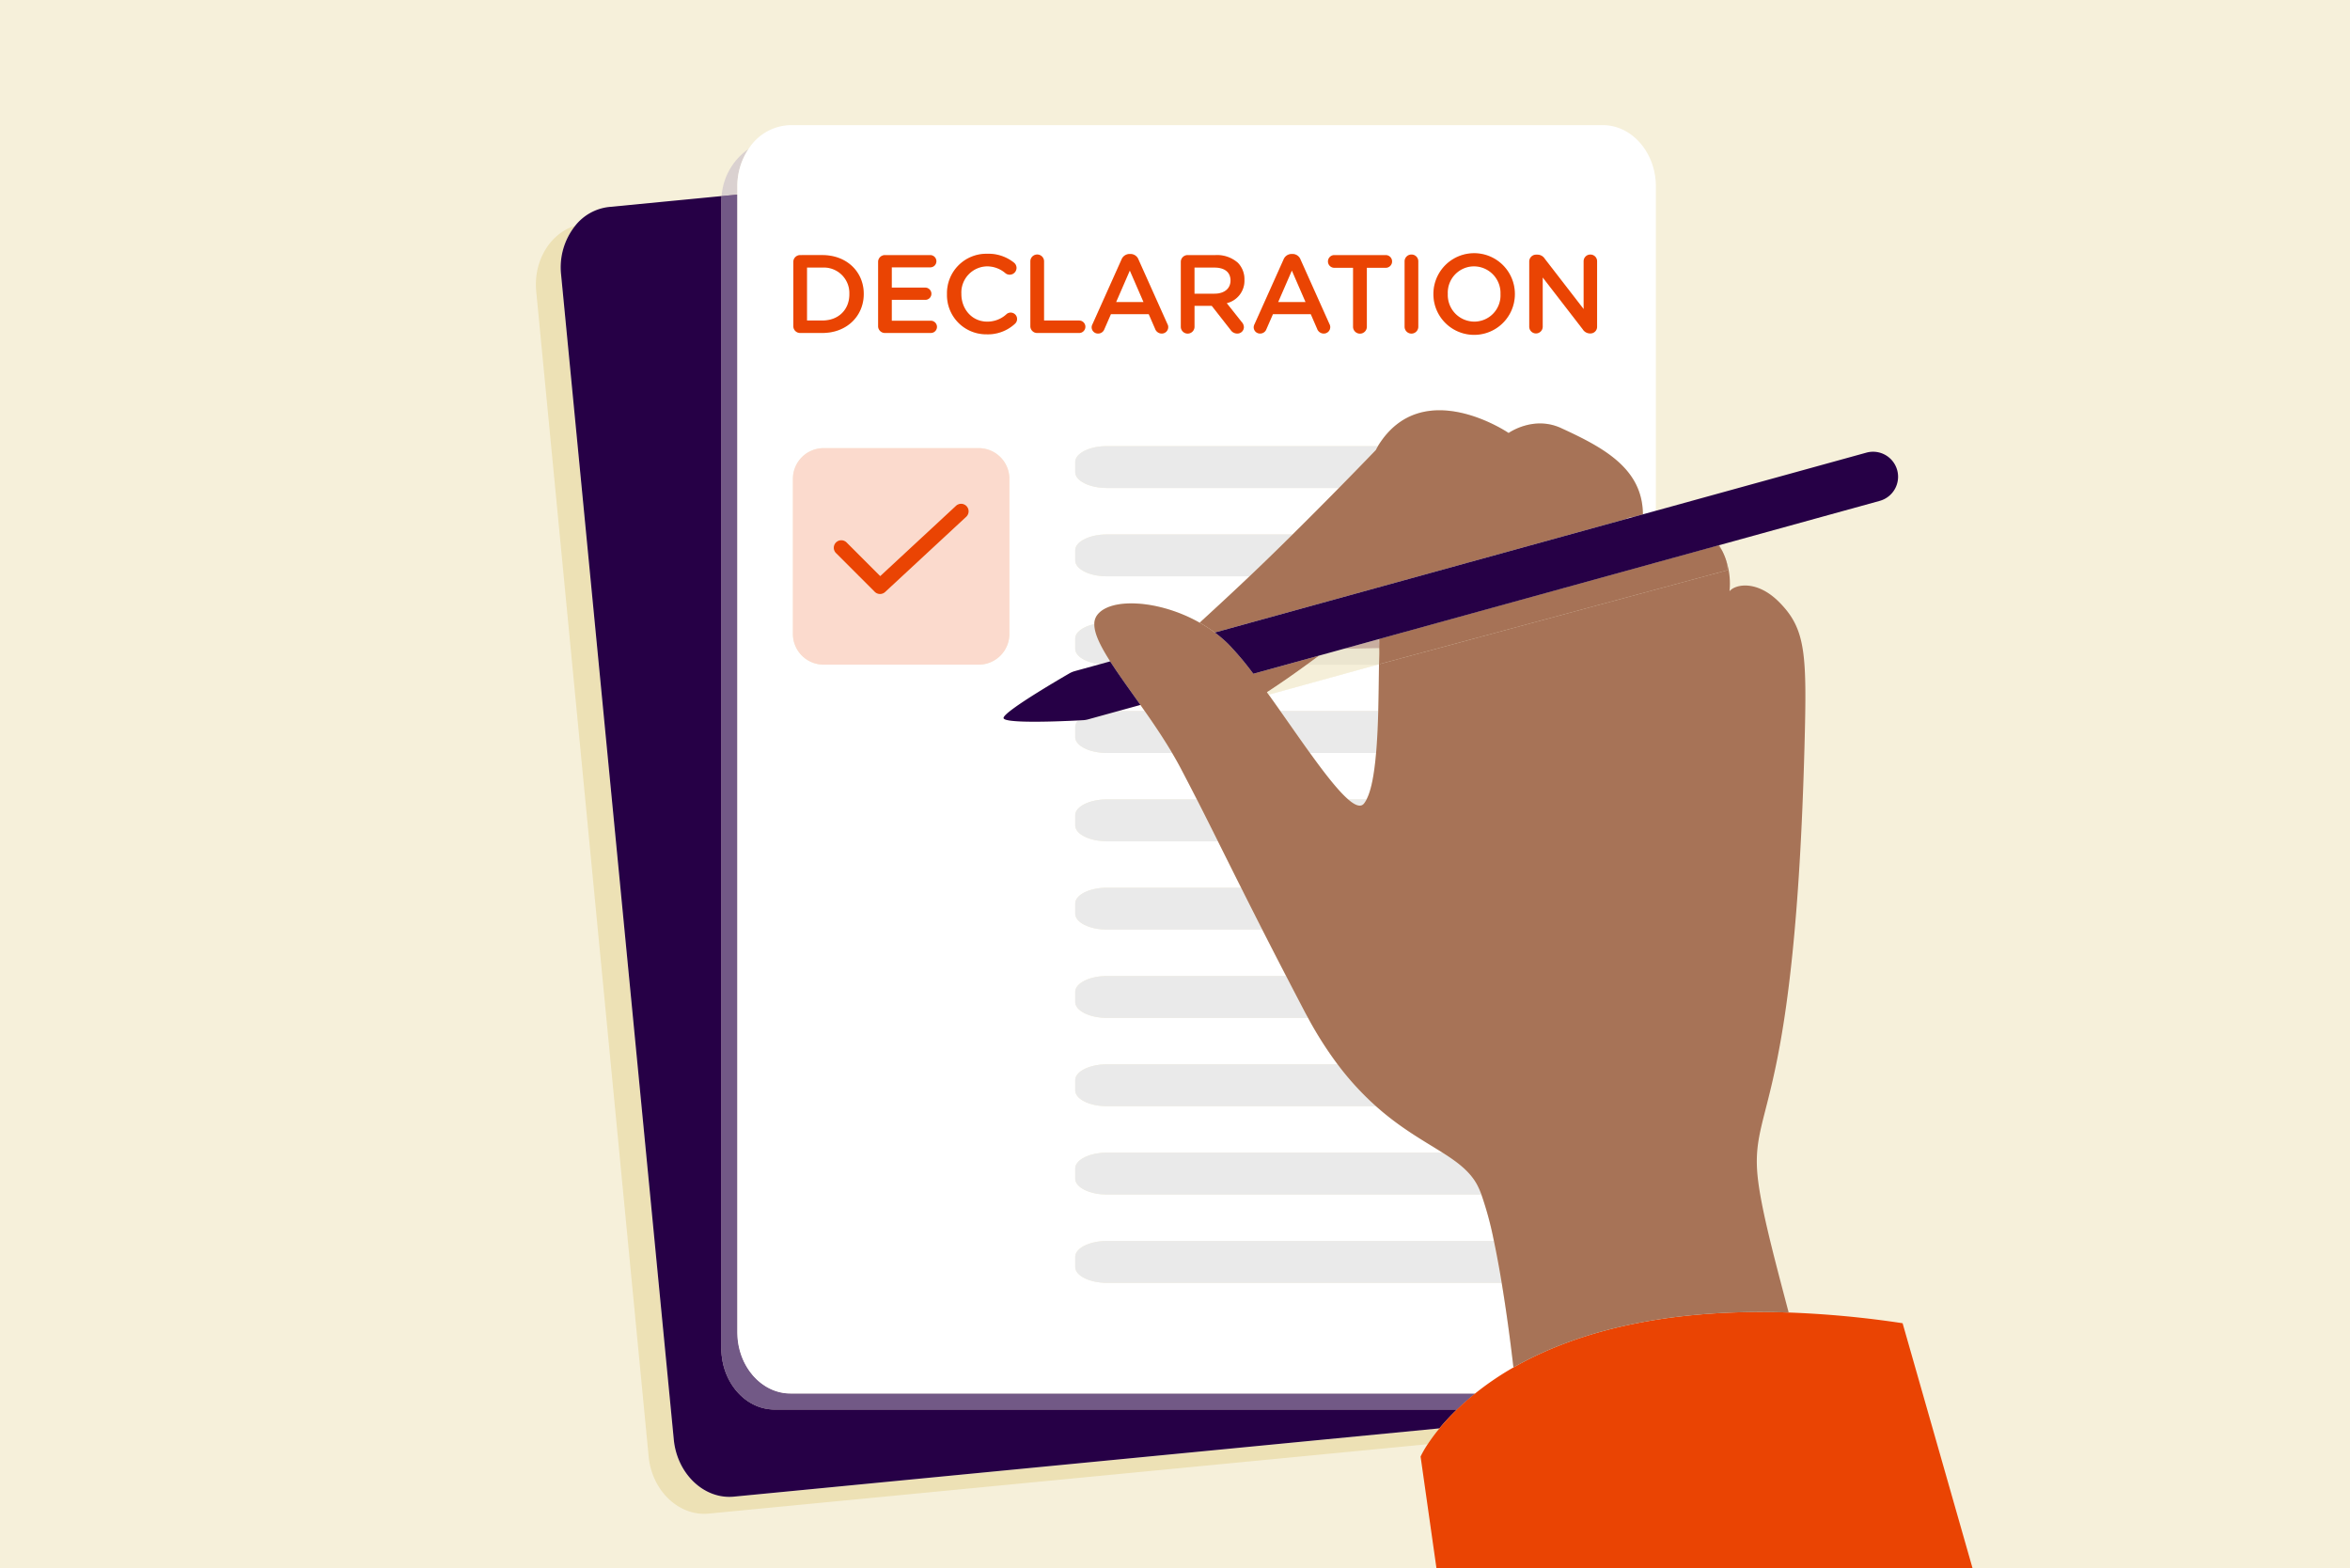 <svg xmlns="http://www.w3.org/2000/svg" xmlns:xlink="http://www.w3.org/1999/xlink" width="580" height="387" viewBox="0 0 580 387"><defs><clipPath id="clip-path"><circle id="SVGID" cx="288.111" cy="208.556" r="268.556" style="fill:none"/></clipPath></defs><g style="isolation:isolate"><g id="Layer_1" data-name="Layer 1"><rect width="580" height="387" style="fill:#f6f0da"/><g style="clip-path:url(#clip-path)"><circle cx="288.111" cy="208.556" r="268.556" style="fill:#f6f0da"/><rect x="424.169" y="134.48" height="0.213" style="fill:none"/><path d="M181.116,369.365c-7.33.709-14-5.629-14.815-14.073L138.48,67.742a16.484,16.484,0,0,1,3.487-12.029c-6.149,1.848-10.353,8.635-9.622,16.205l27.749,287.558c.815,8.444,7.481,14.784,14.812,14.076l177.465-17.125a45.654,45.654,0,0,1,2.9-3.911Z" style="fill:#ede1b5"/><path d="M138.48,67.742,166.3,355.292c.817,8.444,7.485,14.782,14.815,14.073l174.153-16.849a56.611,56.611,0,0,1,4.319-4.658H191.145c-7.21,0-13.109-6.8-13.109-15.108V49.948c0-.525.024-1.045.07-1.557l-27.785,2.688a12.357,12.357,0,0,0-8.354,4.634A16.484,16.484,0,0,0,138.48,67.742Z" style="fill:#260046"/><path d="M181.981,46a16.527,16.527,0,0,1,2.755-9.219,15.444,15.444,0,0,0-6.63,11.608l3.875-.375Z" style="fill:#beb2c7;opacity:0.5"/><path d="M178.036,332.75c0,8.3,5.9,15.108,13.109,15.108H359.588c1.32-1.278,2.81-2.6,4.487-3.945H195.09c-7.209,0-13.109-6.8-13.109-15.109V48.016l-3.875.375c-.046.512-.07,1.032-.07,1.557Z" style="fill:#260046"/><path d="M178.036,332.75c0,8.3,5.9,15.108,13.109,15.108H359.588c1.32-1.278,2.81-2.6,4.487-3.945H195.09c-7.209,0-13.109-6.8-13.109-15.109V48.016l-3.875.375c-.046.512-.07,1.032-.07,1.557Z" style="fill:#beb2c7;opacity:0.5"/><path d="M401.435,128.053l1.985-.547c-1,.187-1.985.373-1.985.547Z" style="fill:#fff"/><path d="M181.981,48.016V328.8c0,8.305,5.9,15.109,13.109,15.109H364.075a73,73,0,0,1,9.454-6.425c-.841-7.244-1.828-14.407-2.9-20.886H273.212c-4.308,0-7.835-1.764-7.835-3.918v-2.5c0-2.153,3.527-3.917,7.835-3.917h95.494a83.55,83.55,0,0,0-3.086-11.461H273.212c-4.308,0-7.835-1.764-7.835-3.918v-2.5c0-2.153,3.527-3.917,7.835-3.917h82.822c-4.585-2.905-10.317-6.013-16.432-11.461h-66.39c-4.308,0-7.835-1.764-7.835-3.918v-2.5c0-2.153,3.527-3.917,7.835-3.917h56.926a92.233,92.233,0,0,1-7.292-11.461H273.212c-4.308,0-7.835-1.764-7.835-3.918v-2.5c0-2.154,3.527-3.917,7.835-3.917H317.43c-2.159-4.169-4.108-7.968-5.887-11.461H273.212c-4.308,0-7.835-1.764-7.835-3.918V223c0-2.154,3.527-3.917,7.835-3.917h33.11c-2.091-4.169-3.956-7.917-5.725-11.462H273.212c-4.308,0-7.835-1.763-7.835-3.917v-2.5c0-2.154,3.527-3.917,7.835-3.917h22.18c-1.3-2.538-2.615-5.092-4.019-7.757-.656-1.247-1.359-2.48-2.081-3.705h-16.08c-4.308,0-7.835-1.763-7.835-3.917v-2.5a2.406,2.406,0,0,1,.712-1.607c-3.912.2-18.42.839-18.406-.612.016-1.678,16.4-11.084,16.4-11.084v0a6.1,6.1,0,0,1,1.215-.483l6.169-1.7c-3.475-.4-6.094-1.957-6.094-3.811v-2.5c0-1.6,1.946-2.977,4.707-3.585a3.714,3.714,0,0,1,.528-1.97c2.926-4.653,15.246-4.181,25.48,1.622,3.276-3.02,7.343-6.738,12.3-11.446H273.212c-4.308,0-7.835-1.763-7.835-3.917v-2.5c0-2.154,3.527-3.918,7.835-3.918h45.81c3.685-3.644,7.537-7.507,11.425-11.461H273.212c-4.308,0-7.835-1.763-7.835-3.917v-2.5c0-2.154,3.527-3.918,7.835-3.918h66.879c.04-.066.071-.141.112-.207,10.943-17.474,32.137-3.038,32.137-3.038s6.11-4.354,12.946-1.211c10.373,4.769,20.13,9.923,20.2,21.289h0l3.195-.882V46c0-8.314-5.891-15.118-13.1-15.118H195.09a12.585,12.585,0,0,0-10.354,5.9A16.527,16.527,0,0,0,181.981,46Zm46.386,22.959a1.529,1.529,0,0,1,1.51,1.537A1.5,1.5,0,0,1,228.367,74H220.1v5.162h9.636a1.522,1.522,0,0,1,1.51,1.51,1.505,1.505,0,0,1-1.51,1.51H218.427a1.676,1.676,0,0,1-1.7-1.7V64.66a1.677,1.677,0,0,1,1.7-1.7H229.6a1.524,1.524,0,0,1,1.51,1.51,1.506,1.506,0,0,1-1.51,1.511h-9.5v5Zm-15.192,1.537v.055c0,5.409-4.174,9.61-10.214,9.61H197.5a1.676,1.676,0,0,1-1.7-1.7V64.66a1.677,1.677,0,0,1,1.7-1.7h5.464C209,62.957,213.175,67.1,213.175,72.512Zm35.951,83.96a7.58,7.58,0,0,1-7.558,7.557H203.255a7.58,7.58,0,0,1-7.558-7.557V118.159a7.58,7.58,0,0,1,7.558-7.558h38.313a7.58,7.58,0,0,1,7.558,7.558Zm1.349-76.547a9.819,9.819,0,0,1-6.974,2.581,9.665,9.665,0,0,1-9.774-9.884v-.055a9.725,9.725,0,0,1,9.911-9.939,10.071,10.071,0,0,1,6.589,2.169,1.688,1.688,0,0,1,.66,1.345,1.69,1.69,0,0,1-2.691,1.319,6.963,6.963,0,0,0-4.585-1.73,6.468,6.468,0,0,0-6.342,6.781v.055c0,3.761,2.663,6.809,6.342,6.809a6.886,6.886,0,0,0,4.805-1.84,1.537,1.537,0,0,1,1.015-.384,1.577,1.577,0,0,1,1.044,2.773Zm15.905,2.252H256a1.677,1.677,0,0,1-1.7-1.7V64.5a1.689,1.689,0,0,1,3.378,0V79.1h8.7a1.538,1.538,0,0,1,0,3.075Zm20.35.137a1.739,1.739,0,0,1-1.647-1.181l-1.566-3.6h-9.335l-1.619,3.707A1.626,1.626,0,0,1,271,82.314a1.547,1.547,0,0,1-1.566-1.565,1.726,1.726,0,0,1,.221-.769l7.137-15.924a2.144,2.144,0,0,1,2.032-1.373h.165a2.107,2.107,0,0,1,2,1.373l7.137,15.924a1.455,1.455,0,0,1,.193.714A1.582,1.582,0,0,1,286.73,82.314ZM307.136,69.08a5.686,5.686,0,0,1-4.364,5.738l3.679,4.64A1.962,1.962,0,0,1,307,80.749a1.594,1.594,0,0,1-1.621,1.565,1.932,1.932,0,0,1-1.646-.878l-4.667-5.958H294.81v5.161a1.689,1.689,0,0,1-3.378,0V64.66a1.677,1.677,0,0,1,1.7-1.7H300a7.738,7.738,0,0,1,5.545,1.922,5.806,5.806,0,0,1,1.592,4.146Zm19.586,13.234a1.739,1.739,0,0,1-1.647-1.181l-1.566-3.6h-9.335l-1.62,3.707a1.624,1.624,0,0,1-1.564,1.071,1.547,1.547,0,0,1-1.565-1.565,1.737,1.737,0,0,1,.22-.769l7.137-15.924a2.144,2.144,0,0,1,2.032-1.373h.165a2.107,2.107,0,0,1,2,1.373l7.137,15.924a1.455,1.455,0,0,1,.193.714A1.582,1.582,0,0,1,326.722,82.314Zm15.327-16.226h-4.7V80.639a1.7,1.7,0,0,1-3.4,0V66.088h-4.668a1.566,1.566,0,0,1,0-3.131h12.768a1.566,1.566,0,0,1,0,3.131Zm8,14.551a1.688,1.688,0,0,1-3.376,0V64.5a1.688,1.688,0,0,1,3.376,0ZM363.8,82.506a9.755,9.755,0,0,1-10.02-9.884v-.055a10.049,10.049,0,0,1,20.1-.055v.055A9.848,9.848,0,0,1,363.8,82.506Zm30.376-1.895a1.641,1.641,0,0,1-1.647,1.675H392.4a2.125,2.125,0,0,1-1.758-1.015l-9.885-12.8V80.667a1.661,1.661,0,0,1-3.321,0V64.55a1.694,1.694,0,0,1,1.7-1.7h.355a2.128,2.128,0,0,1,1.758.988l9.61,12.438V64.467a1.661,1.661,0,0,1,3.321,0Z" style="fill:#fff"/><path d="M363.8,65.731a6.494,6.494,0,0,0-6.479,6.781v.055a6.562,6.562,0,0,0,6.536,6.809,6.469,6.469,0,0,0,6.478-6.754v-.055A6.585,6.585,0,0,0,363.8,65.731Z" style="fill:#fff"/><path d="M313.573,170.264l-.4.26Z" style="fill:#fff"/><path d="M317.7,167.473l-.435.3Z" style="fill:#fff"/><path d="M319.861,165.949l-.275.195Z" style="fill:#fff"/><path d="M332.735,197.287h4.54c1.224-2.357,1.929-6.538,2.35-11.462H323.3C326.914,190.842,330.226,195.114,332.735,197.287Z" style="fill:#fff"/><path d="M282.532,175.49c-.354-.5-.71-1.023-1.062-1.519l-5.505,1.519Z" style="fill:#fff"/><path d="M313.127,171.439c.951,1.326,1.912,2.683,2.875,4.051h24.154c.105-3.937.138-7.891.187-11.461h-.369Z" style="fill:#fff"/><path d="M299.724,66.032H294.81v6.453h4.942c2.416,0,3.952-1.264,3.952-3.213v-.054C303.7,67.158,302.223,66.032,299.724,66.032Z" style="fill:#fff"/><polygon points="315.465 74.544 322.218 74.544 318.843 66.774 315.465 74.544" style="fill:#fff"/><polygon points="275.473 74.544 282.226 74.544 278.85 66.774 275.473 74.544" style="fill:#fff"/><path d="M199.173,66.032V79.1h3.788c4.036,0,6.672-2.719,6.672-6.48v-.055a6.307,6.307,0,0,0-6.672-6.535Z" style="fill:#fff"/><path d="M340.091,110.1H273.212c-4.308,0-7.835,1.764-7.835,3.918v2.5c0,2.154,3.527,3.917,7.835,3.917h57.235c3.06-3.112,6.124-6.261,9.133-9.387C339.741,110.726,339.908,110.407,340.091,110.1Z" style="fill:#eaeaea"/><path d="M319.022,131.9h-45.81c-4.308,0-7.835,1.764-7.835,3.918v2.5c0,2.154,3.527,3.917,7.835,3.917h35.175c1.7-1.616,3.494-3.337,5.41-5.2C315.479,135.4,317.237,133.664,319.022,131.9Z" style="fill:#eaeaea"/><path d="M325.089,162.16l-.244.181Z" style="fill:#eaeaea"/><path d="M270.084,154.027c-2.761.608-4.707,1.987-4.707,3.585v2.5c0,1.854,2.619,3.411,6.094,3.811l2.532-.7C271.619,159.5,270.054,156.36,270.084,154.027Z" style="fill:#eaeaea"/><path d="M340.343,164.029l0-.1-.371.1Z" style="fill:#eaeaea"/><path d="M340.264,157.744c.054.679.119,1.372.158,2.034v-.028c-.04-.667-.075-1.329-.13-2.014Z" style="fill:#eaeaea"/><path d="M323.3,185.825h16.328c.277-3.231.437-6.766.531-10.335H316C318.469,179,320.946,182.564,323.3,185.825Z" style="fill:#eaeaea"/><path d="M275.965,175.49l-7.378,2.037a6.188,6.188,0,0,1-1.528.222s-.36.021-.97.052a2.406,2.406,0,0,0-.712,1.607v2.5c0,2.154,3.527,3.917,7.835,3.917h16.08c-2.113-3.581-4.449-7.041-6.76-10.335Z" style="fill:#eaeaea"/><path d="M273.212,197.287c-4.308,0-7.835,1.763-7.835,3.917v2.5c0,2.154,3.527,3.917,7.835,3.917H300.6c-1.783-3.57-3.472-6.938-5.2-10.334Z" style="fill:#eaeaea"/><path d="M336.626,198.321a6.119,6.119,0,0,0,.649-1.034h-4.54C334.474,198.793,335.831,199.3,336.626,198.321Z" style="fill:#eaeaea"/><path d="M273.212,219.083c-4.308,0-7.835,1.763-7.835,3.917v2.5c0,2.154,3.527,3.918,7.835,3.918h38.331c-1.913-3.758-3.632-7.167-5.221-10.335Z" style="fill:#eaeaea"/><path d="M317.43,240.879H273.212c-4.308,0-7.835,1.763-7.835,3.917v2.5c0,2.154,3.527,3.918,7.835,3.918h49.634c-.264-.486-.529-.956-.792-1.458C320.406,246.61,318.873,243.664,317.43,240.879Z" style="fill:#eaeaea"/><path d="M330.138,262.675H273.212c-4.308,0-7.835,1.764-7.835,3.917v2.5c0,2.154,3.527,3.918,7.835,3.918H339.6A70.481,70.481,0,0,1,330.138,262.675Z" style="fill:#eaeaea"/><path d="M356.034,284.471H273.212c-4.308,0-7.835,1.764-7.835,3.917v2.5c0,2.154,3.527,3.918,7.835,3.918H365.62a19.868,19.868,0,0,0-1.09-2.475C362.744,289.071,359.768,286.836,356.034,284.471Z" style="fill:#eaeaea"/><path d="M273.212,306.267c-4.308,0-7.835,1.764-7.835,3.917v2.5c0,2.154,3.527,3.918,7.835,3.918h97.416c-.616-3.714-1.26-7.193-1.922-10.335Z" style="fill:#eaeaea"/><path d="M322.533,164.029q-1.381,1-2.672,1.92l-.275.195q-.976.693-1.89,1.329l-.435.3c-1.357.941-2.6,1.778-3.688,2.488l-.4.26-.478.308.436.607,26.847-7.41Z" style="fill:#fff"/><path d="M325.585,161.8l-.5.364-.244.181c-.787.578-1.56,1.143-2.312,1.688h17.441l.371-.1c.019-1.405.044-2.723.074-3.98l-8.746.168Z" style="fill:#eaeaea"/><path d="M331.673,160.115l8.746-.168,0-.169c-.039-.662-.1-1.355-.158-2.034Z" style="fill:#eaeaea"/><path d="M385.286,105.646c-6.836-3.143-12.946,1.211-12.946,1.211S351.146,92.421,340.2,109.9c-.041.066-.072.141-.112.207-.183.3-.35.624-.511.948-3.009,3.126-6.073,6.275-9.133,9.387-3.888,3.954-7.74,7.817-11.425,11.461-1.785,1.766-3.543,3.5-5.225,5.133-1.916,1.865-3.71,3.586-5.41,5.2-4.952,4.708-9.019,8.426-12.3,11.446a35.024,35.024,0,0,1,3.73,2.419L339.5,145.146l61.931-17.093h0c0-.174.986-.36,1.985-.547l2.067-.571h0C405.416,115.569,395.659,110.415,385.286,105.646Z" style="fill:#a77357"/><path d="M425.165,136.176c.114.2.194.415.292.623C425.367,136.592,425.266,136.384,425.165,136.176Z" style="fill:#a77357"/><path d="M425.1,136.035a16.023,16.023,0,0,0-.824-1.476l-.205.056A9.07,9.07,0,0,1,425.1,136.035Z" style="fill:#a77357"/><path d="M487.309,388.666l-17.731-62.1a246.931,246.931,0,0,0-28.119-2.644c-32.523-1.128-54.061,5.624-67.93,13.562a73,73,0,0,0-9.454,6.425c-1.677,1.345-3.167,2.667-4.487,3.945a56.611,56.611,0,0,0-4.319,4.658,45.654,45.654,0,0,0-2.9,3.911,24.585,24.585,0,0,0-1.756,3.046l15.1,106.237A268.636,268.636,0,0,0,487.309,388.666Z" style="fill:#ea4403"/><path d="M439.215,148.7c-5.609-5.713-11.019-4.471-12.357-2.78a18.155,18.155,0,0,0-.866-7.724,9.714,9.714,0,0,1,.42,2.5l-85.851,23.176c.006-1.317-.054-2.7-.138-4.117v.028l0,.169c-.03,1.257-.055,2.575-.074,3.98l0,.1c-.049,3.57-.082,7.524-.187,11.461-.094,3.569-.254,7.1-.531,10.335-.421,4.924-1.126,9.105-2.35,11.462a6.119,6.119,0,0,1-.649,1.034c-.795.978-2.152.472-3.891-1.034-2.509-2.173-5.821-6.445-9.438-11.462-2.351-3.261-4.828-6.828-7.3-10.335-.963-1.368-1.924-2.725-2.875-4.051l-.436-.607.478-.308.4-.26c1.092-.71,2.331-1.547,3.688-2.488l.435-.3q.913-.638,1.89-1.329l.275-.195q1.29-.917,2.672-1.92c.752-.545,1.525-1.11,2.312-1.688l.244-.181.5-.364-16.25,4.485a73.74,73.74,0,0,0-6.2-7.365,31.2,31.2,0,0,0-3.309-2.818,35.024,35.024,0,0,0-3.73-2.419c-10.234-5.8-22.554-6.275-25.48-1.622a3.714,3.714,0,0,0-.528,1.97c-.03,2.333,1.535,5.476,3.919,9.2,2.05,3.2,4.688,6.825,7.467,10.747.352.5.708,1.015,1.062,1.519,2.311,3.294,4.647,6.754,6.76,10.335.722,1.225,1.425,2.458,2.081,3.705,1.4,2.665,2.724,5.219,4.019,7.757,1.733,3.4,3.422,6.764,5.2,10.334,1.769,3.545,3.634,7.293,5.725,11.462,1.589,3.168,3.308,6.577,5.221,10.335,1.779,3.493,3.728,7.292,5.887,11.461,1.443,2.785,2.976,5.731,4.624,8.877.263.5.528.972.792,1.458a92.233,92.233,0,0,0,7.292,11.461A70.481,70.481,0,0,0,339.6,273.01c6.115,5.448,11.847,8.556,16.432,11.461,3.734,2.365,6.71,4.6,8.5,7.86a19.868,19.868,0,0,1,1.09,2.475,83.55,83.55,0,0,1,3.086,11.461c.662,3.142,1.306,6.621,1.922,10.335,1.073,6.479,2.06,13.642,2.9,20.886,13.869-7.938,35.407-14.69,67.93-13.562-3.805-14.454-7.347-27.571-7.8-35.273-.949-16.1,9.359-17.185,11.7-104.266C445.976,161.487,445.741,155.342,439.215,148.7Z" style="fill:#a77357"/><path d="M425.1,136.035c.024.047.047.094.07.141C425.138,136.13,425.122,136.081,425.1,136.035Z" style="fill:#a77357;opacity:0.5;mix-blend-mode:multiply"/><path d="M425.457,136.8c.206.469.38.933.535,1.392A9.556,9.556,0,0,0,425.457,136.8Z" style="fill:#a77357;opacity:0.5;mix-blend-mode:multiply"/><rect x="408.394" y="136.738" width="15.96" transform="translate(-21.373 115.705) rotate(-15.429)" style="fill:#a77357;opacity:0.5;mix-blend-mode:multiply"/><rect x="381.809" y="118.401" height="55.754" style="fill:#fff"/><rect x="381.809" y="118.401" height="55.754" style="fill:#a77357;opacity:0.5;mix-blend-mode:multiply"/><path d="M340.423,159.75c.007-.295.013-.609.021-.894.011-.375,0-.776,0-1.161l-.149.041C340.348,158.421,340.383,159.083,340.423,159.75Z" style="fill:#eaeaea"/><path d="M340.423,159.75c.007-.295.013-.609.021-.894.011-.375,0-.776,0-1.161l-.149.041C340.348,158.421,340.383,159.083,340.423,159.75Z" style="fill:#a77357;opacity:0.5;mix-blend-mode:multiply"/><polygon points="340.442 157.695 354.937 153.694 354.937 153.694 340.442 157.695" style="fill:#eaeaea"/><polygon points="340.442 157.695 354.937 153.694 354.937 153.694 340.442 157.695" style="fill:#a77357;opacity:0.5;mix-blend-mode:multiply"/><path d="M408.682,138.861l-53.745,14.833-14.5,4c0,.385.013.786,0,1.161-.008.285-.014.6-.021.894.084,1.413.144,2.8.138,4.117l85.851-23.176a9.714,9.714,0,0,0-.42-2.5c-.155-.459-.329-.923-.535-1.392-.1-.208-.178-.42-.292-.623-.023-.047-.046-.094-.07-.141a9.07,9.07,0,0,0-1.029-1.42Z" style="fill:#a77357"/><path d="M322.533,164.029q-1.381,1-2.672,1.92l-.275.195q-.976.693-1.89,1.329l-.435.3c-1.357.941-2.6,1.778-3.688,2.488l-.4.26-.478.308.436.607,26.847-7.41Z" style="fill:#ede1b5;opacity:0.5;mix-blend-mode:multiply"/><path d="M325.585,161.8l-.5.364-.244.181c-.787.578-1.56,1.143-2.312,1.688h17.441l.371-.1c.019-1.405.044-2.723.074-3.98l-8.746.168Z" style="fill:#ede1b5;opacity:0.5;mix-blend-mode:multiply"/><path d="M331.673,160.115l8.746-.168,0-.169c-.039-.662-.1-1.355-.158-2.034Z" style="fill:#a77357;opacity:0.5;mix-blend-mode:multiply"/><path d="M408.682,138.861l-53.745,14.833-14.5,4c0,.385.013.786,0,1.161-.008.285-.014.6-.021.894.084,1.413.144,2.8.138,4.117l85.851-23.176a9.714,9.714,0,0,0-.42-2.5c-.155-.459-.329-.923-.535-1.392-.1-.208-.178-.42-.292-.623-.023-.047-.046-.094-.07-.141a9.07,9.07,0,0,0-1.029-1.42Z" style="fill:#a77357;opacity:0.5;mix-blend-mode:multiply"/><path d="M268.587,177.527l7.378-2.037,5.505-1.519c-2.779-3.922-5.417-7.546-7.467-10.747l-2.532.7-6.169,1.7a6.1,6.1,0,0,0-1.215.483v0s-16.387,9.406-16.4,11.084c-.014,1.451,14.494.811,18.406.612.61-.031.97-.052.97-.052A6.188,6.188,0,0,0,268.587,177.527Z" style="fill:#260046"/><path d="M468.24,116.02a6.174,6.174,0,0,0-7.594-4.309l-51.964,14.342-3.195.882-2.067.571-1.985.547h0L339.5,145.146,299.822,156.1a31.2,31.2,0,0,1,3.309,2.818,73.74,73.74,0,0,1,6.2,7.365l16.25-4.485,6.088-1.681,8.591-2.371.316-.087h0l14.357-3.963,53.745-14.833,15.384-4.246.205-.057h0l39.659-10.946A6.176,6.176,0,0,0,468.24,116.02Z" style="fill:#260046"/><path d="M197.5,62.957a1.677,1.677,0,0,0-1.7,1.7V80.475a1.676,1.676,0,0,0,1.7,1.7h5.464c6.04,0,10.214-4.2,10.214-9.61v-.055c0-5.409-4.174-9.555-10.214-9.555Zm12.136,9.61v.055c0,3.761-2.636,6.48-6.672,6.48h-3.788V66.032h3.788A6.307,6.307,0,0,1,209.633,72.567Z" style="fill:#ea4403"/><path d="M229.6,65.978a1.506,1.506,0,0,0,1.51-1.511,1.524,1.524,0,0,0-1.51-1.51H218.427a1.677,1.677,0,0,0-1.7,1.7V80.475a1.676,1.676,0,0,0,1.7,1.7h11.312a1.505,1.505,0,0,0,1.51-1.51,1.522,1.522,0,0,0-1.51-1.51H220.1V74h8.264a1.5,1.5,0,0,0,1.51-1.483,1.529,1.529,0,0,0-1.51-1.537H220.1v-5Z" style="fill:#ea4403"/><path d="M249.431,77.152a1.537,1.537,0,0,0-1.015.384,6.886,6.886,0,0,1-4.805,1.84c-3.679,0-6.342-3.048-6.342-6.809v-.055a6.468,6.468,0,0,1,6.342-6.781,6.963,6.963,0,0,1,4.585,1.73,1.69,1.69,0,0,0,2.691-1.319,1.688,1.688,0,0,0-.66-1.345,10.071,10.071,0,0,0-6.589-2.169,9.725,9.725,0,0,0-9.911,9.939v.055a9.665,9.665,0,0,0,9.774,9.884,9.819,9.819,0,0,0,6.974-2.581,1.577,1.577,0,0,0-1.044-2.773Z" style="fill:#ea4403"/><path d="M266.38,79.1h-8.7V64.5a1.689,1.689,0,0,0-3.378,0v15.98a1.677,1.677,0,0,0,1.7,1.7H266.38a1.538,1.538,0,0,0,0-3.075Z" style="fill:#ea4403"/><path d="M280.992,64.056a2.107,2.107,0,0,0-2-1.373h-.165a2.144,2.144,0,0,0-2.032,1.373L269.653,79.98a1.726,1.726,0,0,0-.221.769A1.547,1.547,0,0,0,271,82.314a1.626,1.626,0,0,0,1.565-1.071l1.619-3.707h9.335l1.566,3.6a1.739,1.739,0,0,0,1.647,1.181,1.582,1.582,0,0,0,1.592-1.62,1.455,1.455,0,0,0-.193-.714Zm-5.519,10.488,3.377-7.77,3.376,7.77Z" style="fill:#ea4403"/><path d="M300,62.957h-6.864a1.677,1.677,0,0,0-1.7,1.7V80.639a1.689,1.689,0,0,0,3.378,0V75.478h4.256l4.667,5.958a1.932,1.932,0,0,0,1.646.878A1.594,1.594,0,0,0,307,80.749a1.962,1.962,0,0,0-.549-1.291l-3.679-4.64a5.686,5.686,0,0,0,4.364-5.738v-.055a5.806,5.806,0,0,0-1.592-4.146A7.738,7.738,0,0,0,300,62.957Zm3.7,6.315c0,1.949-1.536,3.213-3.952,3.213H294.81V66.032h4.914c2.5,0,3.98,1.126,3.98,3.186Z" style="fill:#ea4403"/><path d="M320.984,64.056a2.107,2.107,0,0,0-2-1.373h-.165a2.144,2.144,0,0,0-2.032,1.373L309.645,79.98a1.737,1.737,0,0,0-.22.769,1.547,1.547,0,0,0,1.565,1.565,1.624,1.624,0,0,0,1.564-1.071l1.62-3.707h9.335l1.566,3.6a1.739,1.739,0,0,0,1.647,1.181,1.582,1.582,0,0,0,1.592-1.62,1.455,1.455,0,0,0-.193-.714Zm-5.519,10.488,3.378-7.77,3.375,7.77Z" style="fill:#ea4403"/><path d="M342.049,62.957H329.281a1.566,1.566,0,0,0,0,3.131h4.668V80.639a1.7,1.7,0,0,0,3.4,0V66.088h4.7a1.566,1.566,0,0,0,0-3.131Z" style="fill:#ea4403"/><path d="M348.369,62.821a1.669,1.669,0,0,0-1.7,1.674V80.639a1.688,1.688,0,0,0,3.376,0V64.5A1.663,1.663,0,0,0,348.369,62.821Z" style="fill:#ea4403"/><path d="M373.88,72.512a10.049,10.049,0,0,0-20.1.055v.055a10.049,10.049,0,0,0,20.1-.055Zm-3.542.11a6.469,6.469,0,0,1-6.478,6.754,6.562,6.562,0,0,1-6.536-6.809v-.055a6.494,6.494,0,0,1,6.479-6.781,6.585,6.585,0,0,1,6.535,6.836Z" style="fill:#ea4403"/><path d="M392.5,62.821a1.651,1.651,0,0,0-1.646,1.646V76.274l-9.61-12.438a2.128,2.128,0,0,0-1.758-.988h-.355a1.694,1.694,0,0,0-1.7,1.7V80.667a1.661,1.661,0,0,0,3.321,0V68.476l9.885,12.8a2.125,2.125,0,0,0,1.758,1.015h.136a1.641,1.641,0,0,0,1.647-1.675V64.467A1.657,1.657,0,0,0,392.5,62.821Z" style="fill:#ea4403"/><path d="M241.568,110.6H203.255a7.58,7.58,0,0,0-7.558,7.558v38.313a7.58,7.58,0,0,0,7.558,7.557h38.313a7.58,7.58,0,0,0,7.558-7.557V118.159A7.58,7.58,0,0,0,241.568,110.6Zm-3.13,16.973L218.46,146.1a1.854,1.854,0,0,1-2.571-.047l-9.555-9.555a1.853,1.853,0,1,1,2.621-2.62l8.293,8.293,18.67-17.317a1.853,1.853,0,1,1,2.52,2.716Z" style="fill:#fbdacd"/><path d="M235.918,124.858l-18.67,17.317-8.293-8.293a1.853,1.853,0,1,0-2.621,2.62l9.555,9.555a1.854,1.854,0,0,0,2.571.047l19.978-18.53a1.853,1.853,0,1,0-2.52-2.716Z" style="fill:#ea4403"/></g></g></g></svg>